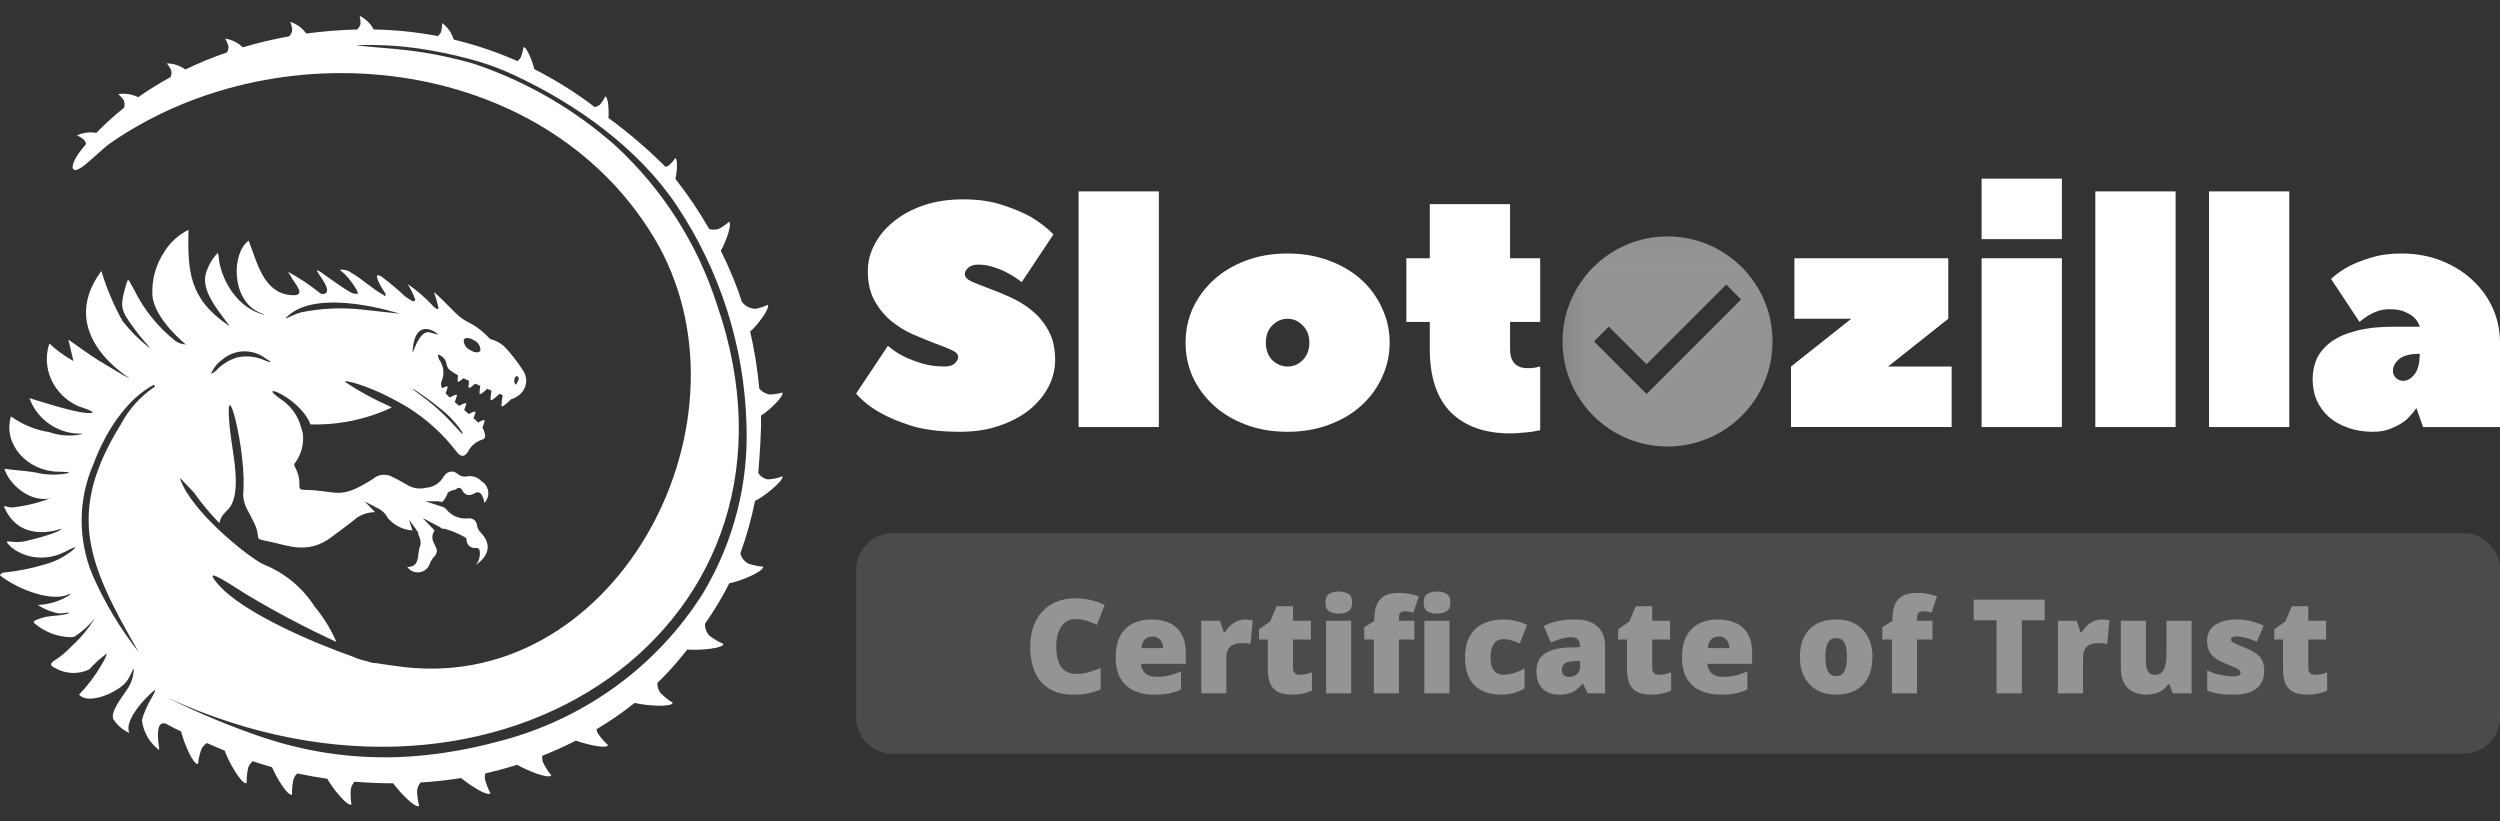 <svg width="70" height="23" viewBox="0 0 70 23" fill="none" xmlns="http://www.w3.org/2000/svg">
<rect x="0" y="0" width="70" height="23" fill="#333333" stroke="none"/>
<path d="M26.453 10.262C26.572 10.262 26.662 10.236 26.725 10.182C26.793 10.123 26.828 10.06 26.828 9.995C26.828 9.918 26.765 9.852 26.64 9.799C26.516 9.739 26.359 9.677 26.172 9.612C25.985 9.54 25.782 9.457 25.563 9.362C25.345 9.267 25.142 9.142 24.954 8.988C24.767 8.833 24.611 8.643 24.486 8.417C24.361 8.191 24.299 7.915 24.299 7.588C24.299 7.332 24.361 7.086 24.486 6.848C24.611 6.604 24.789 6.39 25.02 6.206C25.251 6.016 25.529 5.864 25.854 5.751C26.184 5.638 26.556 5.582 26.968 5.582C27.393 5.582 27.761 5.635 28.074 5.742C28.386 5.843 28.648 5.953 28.861 6.072C29.11 6.221 29.323 6.384 29.497 6.563L28.608 7.9C28.495 7.811 28.373 7.73 28.242 7.659C28.13 7.594 27.999 7.537 27.849 7.49C27.705 7.436 27.552 7.409 27.39 7.409C27.271 7.409 27.177 7.439 27.109 7.499C27.046 7.552 27.015 7.612 27.015 7.677C27.015 7.754 27.078 7.823 27.203 7.882C27.327 7.935 27.483 7.998 27.671 8.069C27.858 8.135 28.061 8.218 28.28 8.319C28.498 8.414 28.701 8.539 28.889 8.693C29.076 8.842 29.232 9.029 29.357 9.255C29.482 9.481 29.544 9.757 29.544 10.084C29.544 10.34 29.482 10.589 29.357 10.833C29.232 11.071 29.054 11.285 28.823 11.475C28.592 11.659 28.311 11.808 27.98 11.921C27.655 12.034 27.287 12.09 26.875 12.09C26.356 12.09 25.913 12.037 25.544 11.93C25.182 11.817 24.883 11.692 24.645 11.555C24.37 11.401 24.146 11.222 23.971 11.02L24.861 9.683C24.992 9.796 25.139 9.894 25.301 9.977C25.445 10.048 25.613 10.114 25.807 10.173C26 10.233 26.216 10.262 26.453 10.262Z" fill="white"/>
<path d="M30.2 5.359H32.448V11.957H30.2V5.359Z" fill="white"/>
<path d="M33.196 9.594C33.196 9.249 33.265 8.925 33.402 8.622C33.546 8.319 33.743 8.055 33.992 7.829C34.242 7.603 34.542 7.425 34.892 7.294C35.242 7.163 35.629 7.098 36.053 7.098C36.472 7.098 36.856 7.163 37.206 7.294C37.562 7.425 37.864 7.603 38.114 7.829C38.364 8.055 38.558 8.319 38.695 8.622C38.839 8.925 38.91 9.249 38.91 9.594C38.91 9.939 38.839 10.263 38.695 10.566C38.558 10.869 38.364 11.133 38.114 11.359C37.864 11.585 37.562 11.763 37.206 11.894C36.856 12.025 36.472 12.09 36.053 12.09C35.629 12.09 35.242 12.025 34.892 11.894C34.542 11.763 34.242 11.585 33.992 11.359C33.743 11.133 33.546 10.869 33.402 10.566C33.265 10.263 33.196 9.939 33.196 9.594ZM36.662 9.594C36.662 9.392 36.6 9.231 36.475 9.113C36.356 8.988 36.216 8.925 36.053 8.925C35.891 8.925 35.747 8.988 35.623 9.113C35.504 9.231 35.444 9.392 35.444 9.594C35.444 9.796 35.504 9.959 35.623 10.084C35.747 10.203 35.891 10.263 36.053 10.263C36.216 10.263 36.356 10.203 36.475 10.084C36.6 9.959 36.662 9.796 36.662 9.594Z" fill="white"/>
<path d="M39.378 9.014V7.231H40.034V5.716H42.282V7.231H43.125V9.014H42.282V9.772C42.282 9.95 42.322 10.084 42.404 10.173C42.491 10.262 42.607 10.307 42.75 10.307C42.8 10.307 42.844 10.307 42.881 10.307C42.925 10.301 42.966 10.295 43.003 10.289C43.041 10.283 43.081 10.274 43.125 10.262V12.046C43.05 12.063 42.969 12.078 42.881 12.09C42.806 12.102 42.716 12.111 42.61 12.117C42.51 12.129 42.401 12.135 42.282 12.135C41.576 12.135 41.023 11.938 40.624 11.546C40.23 11.148 40.034 10.557 40.034 9.772V9.014H39.378Z" fill="white"/>
<path d="M52.866 10.262H54.646V11.956H50.149V10.262L51.836 8.925H50.243V7.231H54.552V8.925L52.866 10.262Z" fill="white"/>
<path d="M57.733 7.231V11.957H55.485V7.231H57.733ZM55.485 5.002H57.733V6.696H55.485V5.002Z" fill="white"/>
<path d="M58.669 5.359H60.917V11.957H58.669V5.359Z" fill="white"/>
<path d="M61.852 5.359H64.1V11.957H61.852V5.359Z" fill="white"/>
<path d="M67.237 7.098C67.636 7.098 68.005 7.163 68.342 7.294C68.679 7.425 68.97 7.603 69.213 7.829C69.463 8.055 69.657 8.319 69.794 8.622C69.931 8.925 70 9.249 70 9.594V11.957H67.846L67.658 11.422C67.577 11.546 67.48 11.659 67.368 11.76C67.268 11.844 67.14 11.918 66.984 11.983C66.834 12.055 66.653 12.09 66.441 12.09C66.184 12.09 65.95 12.052 65.738 11.974C65.532 11.903 65.354 11.802 65.204 11.671C65.06 11.54 64.948 11.386 64.867 11.208C64.792 11.029 64.754 10.833 64.754 10.619C64.754 10.405 64.795 10.209 64.876 10.031C64.964 9.853 65.098 9.698 65.279 9.567C65.46 9.436 65.691 9.335 65.972 9.264C66.26 9.187 66.603 9.148 67.003 9.148H67.752C67.727 9.059 67.68 8.979 67.612 8.907C67.549 8.842 67.462 8.786 67.349 8.738C67.243 8.685 67.096 8.658 66.909 8.658C66.79 8.658 66.678 8.676 66.572 8.711C66.472 8.747 66.384 8.789 66.309 8.836C66.222 8.89 66.141 8.949 66.066 9.014L65.27 7.811C65.407 7.68 65.576 7.561 65.775 7.454C65.944 7.365 66.15 7.285 66.394 7.214C66.637 7.136 66.918 7.098 67.237 7.098ZM67.284 10.664C67.402 10.664 67.508 10.604 67.602 10.486C67.702 10.367 67.752 10.174 67.752 9.906C67.49 9.906 67.299 9.954 67.181 10.049C67.062 10.144 67.003 10.26 67.003 10.396C67.003 10.462 67.031 10.524 67.087 10.584C67.149 10.637 67.215 10.664 67.284 10.664Z" fill="white"/>
<path d="M14.311 11.179C14.311 11.179 14.048 11.448 14.041 11.363C14.045 11.263 14.056 11.164 14.076 11.065L13.984 11.027C13.923 11.088 13.74 11.261 13.735 11.191C13.737 11.105 13.746 11.02 13.761 10.936L13.643 10.887C13.565 10.961 13.431 11.079 13.427 11.018C13.427 10.947 13.434 10.876 13.447 10.805C13.399 10.786 13.352 10.765 13.305 10.742C13.227 10.813 13.123 10.9 13.119 10.845C13.12 10.784 13.125 10.724 13.134 10.665C13.08 10.64 13.027 10.614 12.976 10.589C12.902 10.656 12.815 10.721 12.812 10.672C12.812 10.617 12.816 10.563 12.825 10.509C12.748 10.467 12.675 10.421 12.604 10.37C12.548 10.326 12.511 10.262 12.502 10.191C12.493 10.129 12.465 10.07 12.422 10.023C12.379 9.975 12.322 9.942 12.259 9.927C12.265 10.002 12.292 10.073 12.338 10.133C12.382 10.211 12.407 10.297 12.414 10.386C12.42 10.474 12.407 10.563 12.376 10.647C12.358 10.681 12.349 10.719 12.349 10.757C12.349 10.795 12.358 10.833 12.376 10.867L12.378 10.871C12.459 10.829 12.542 10.794 12.535 10.838C12.52 10.898 12.501 10.956 12.477 11.012C12.511 11.05 12.548 11.09 12.591 11.131C12.683 11.079 12.803 11.021 12.794 11.073C12.778 11.136 12.758 11.198 12.732 11.258C12.772 11.291 12.814 11.328 12.856 11.364C12.947 11.312 13.062 11.258 13.053 11.309C13.039 11.368 13.02 11.425 12.996 11.481C13.041 11.518 13.085 11.556 13.128 11.593C13.217 11.544 13.321 11.497 13.312 11.545C13.299 11.601 13.281 11.655 13.259 11.708C13.305 11.75 13.348 11.79 13.386 11.83C13.475 11.781 13.579 11.733 13.571 11.782C13.555 11.848 13.533 11.912 13.507 11.975C13.525 12.002 13.54 12.031 13.551 12.062C13.585 12.169 13.62 12.282 13.502 12.309C13.414 12.336 13.334 12.381 13.265 12.44C13.196 12.499 13.14 12.572 13.102 12.653C12.999 12.806 12.901 12.799 12.786 12.65C12.412 12.162 11.953 11.743 11.43 11.412C11.307 11.339 11.156 11.254 10.965 11.153C10.219 10.759 9.589 10.62 9.664 10.696C10.054 10.955 10.466 11.18 10.897 11.369C10.923 11.383 10.945 11.398 10.971 11.41C10.259 11.744 9.476 11.906 8.687 11.883C8.686 11.869 8.683 11.856 8.678 11.843C8.345 11.088 7.123 10.664 7.857 11.174C8.143 11.36 8.348 11.644 8.432 11.97V11.973C8.433 11.977 8.434 11.98 8.436 11.983C8.451 12.033 8.466 12.084 8.478 12.128C8.516 12.414 8.444 12.704 8.277 12.941C8.257 12.958 8.243 12.981 8.24 13.007C8.237 13.033 8.244 13.059 8.26 13.08L8.262 13.083C8.349 13.239 8.391 13.415 8.383 13.593C8.383 13.688 8.405 13.713 8.507 13.715C9.491 13.731 9.469 14.024 10.439 13.413C10.503 13.356 10.582 13.317 10.668 13.301C10.753 13.285 10.841 13.292 10.922 13.322C11.08 13.395 11.234 13.477 11.383 13.566C11.463 13.618 11.555 13.654 11.65 13.669C11.746 13.685 11.844 13.681 11.938 13.657C12.036 13.648 12.131 13.616 12.214 13.564C12.297 13.511 12.366 13.44 12.415 13.355C12.423 13.34 12.434 13.326 12.447 13.315C12.464 13.286 12.488 13.262 12.516 13.243C12.544 13.225 12.576 13.212 12.61 13.207C12.643 13.202 12.678 13.204 12.711 13.213C12.743 13.222 12.774 13.237 12.8 13.259C12.833 13.291 12.874 13.316 12.918 13.33C12.963 13.345 13.011 13.349 13.057 13.342C13.134 13.325 13.213 13.328 13.288 13.351C13.363 13.374 13.43 13.417 13.482 13.474C13.533 13.505 13.577 13.547 13.609 13.597C13.642 13.646 13.662 13.702 13.67 13.76C13.677 13.819 13.671 13.878 13.652 13.934C13.633 13.989 13.601 14.04 13.559 14.082C13.554 13.99 13.522 13.901 13.466 13.827C13.364 13.726 13.286 13.832 13.197 13.852C13.151 13.867 13.102 13.864 13.058 13.846C13.015 13.827 12.979 13.794 12.959 13.752C12.908 13.657 12.848 13.622 12.761 13.707C12.681 13.719 12.605 13.749 12.539 13.794C12.507 13.892 12.454 13.981 12.383 14.057C12.325 14.041 12.264 14.034 12.203 14.035H11.906L12.415 14.2H12.423C12.449 14.216 12.473 14.236 12.495 14.258C12.566 14.349 12.66 14.421 12.768 14.466C12.876 14.511 12.994 14.527 13.111 14.514C13.139 14.51 13.167 14.511 13.194 14.518C13.221 14.525 13.247 14.537 13.27 14.553C13.292 14.57 13.311 14.59 13.325 14.614C13.34 14.638 13.349 14.664 13.353 14.691C13.353 14.697 13.354 14.703 13.355 14.709C13.369 14.789 13.408 14.862 13.466 14.918C13.756 15.222 13.716 15.545 13.324 15.818C13.388 15.743 13.427 15.65 13.434 15.553C13.434 15.473 13.46 15.337 13.331 15.341C13.298 15.347 13.264 15.345 13.232 15.337C13.199 15.328 13.169 15.312 13.143 15.291C13.118 15.27 13.098 15.243 13.084 15.213C13.07 15.183 13.063 15.15 13.064 15.117C13.065 15.103 13.062 15.088 13.055 15.076C13.048 15.063 13.037 15.053 13.025 15.046C12.842 14.942 12.648 14.861 12.445 14.804C12.425 14.803 12.404 14.803 12.383 14.804C12.342 14.774 12.298 14.748 12.253 14.724L11.831 14.503L12.171 14.855C12.134 14.904 12.111 14.963 12.107 15.024C12.103 15.085 12.117 15.146 12.148 15.199C12.162 15.242 12.19 15.281 12.205 15.325C12.226 15.364 12.234 15.407 12.229 15.45C12.223 15.493 12.205 15.534 12.175 15.566C12.107 15.635 12.055 15.719 12.024 15.81C12 15.869 11.96 15.92 11.909 15.957C11.857 15.995 11.796 16.019 11.732 16.025C11.668 16.031 11.603 16.02 11.545 15.993C11.487 15.966 11.438 15.923 11.402 15.871C11.449 15.878 11.497 15.872 11.541 15.854C11.585 15.837 11.623 15.808 11.65 15.77C11.736 15.613 11.696 15.428 11.773 15.257C11.785 15.168 11.769 15.078 11.726 14.998C11.722 14.979 11.717 14.96 11.71 14.941C11.702 14.917 11.695 14.892 11.691 14.867C11.685 14.865 11.679 14.864 11.674 14.864C11.659 14.837 11.643 14.812 11.625 14.787L11.451 14.549L11.548 14.853C11.414 14.843 11.284 14.807 11.166 14.747C11.047 14.687 10.942 14.604 10.857 14.503C10.793 14.377 10.686 14.276 10.554 14.22L10.212 14.039L10.502 14.34C10.322 14.342 10.148 14.395 9.998 14.492C9.767 14.684 9.519 14.858 9.28 15.04C8.614 15.542 8.032 15.263 7.573 15.171C7.009 15.058 7.368 15.134 7.103 14.615C7.054 14.52 6.962 14.326 6.936 14.295C6.858 14.159 6.814 14.006 6.807 13.85C6.933 12.645 6.256 10.171 6.434 11.992C6.495 12.624 6.808 13.826 6.384 14.266L6.268 14.386C6.203 14.46 6.16 14.55 6.144 14.647C5.881 14.38 5.642 14.092 5.427 13.786C5.061 13.418 4.952 13.237 5.117 13.583C5.556 14.505 7.078 15.688 7.395 15.809C7.98 16.047 8.474 16.457 8.809 16.983C9.06 17.283 9.265 17.617 9.419 17.974C8.558 17.578 7.721 17.136 6.91 16.65C6.167 16.171 5.679 15.875 6.117 16.372C6.823 17.175 8.843 18.024 9.892 18.39C9.924 18.405 9.955 18.421 9.991 18.434C10.092 18.469 10.195 18.498 10.299 18.521C10.375 18.552 10.456 18.569 10.539 18.569C10.708 18.598 10.878 18.619 11.048 18.642C17.134 19.586 21.252 11.99 18.441 6.875C15.47 1.603 7.967 0.661 3.12 3.987C2.86 4.166 2.581 4.466 2.318 4.662C1.971 4.921 1.903 4.641 2.328 4.132L2.412 4.032C2.401 3.987 2.38 3.946 2.35 3.91C2.291 3.863 2.226 3.823 2.157 3.791C2.325 3.712 2.514 3.688 2.697 3.721C2.939 3.471 3.197 3.237 3.47 3.02C3.496 2.949 3.494 2.872 3.464 2.803C3.42 2.741 3.369 2.685 3.312 2.635C3.502 2.606 3.698 2.636 3.869 2.722C4.159 2.518 4.461 2.33 4.773 2.161C4.802 2.1 4.809 2.031 4.793 1.966C4.761 1.898 4.721 1.834 4.673 1.775C4.86 1.777 5.041 1.837 5.19 1.946C5.568 1.764 5.956 1.604 6.354 1.468C6.387 1.413 6.402 1.35 6.396 1.287C6.374 1.215 6.344 1.146 6.305 1.081C6.491 1.109 6.664 1.195 6.797 1.326C7.223 1.199 7.656 1.096 8.095 1.018C8.146 0.967 8.178 0.9 8.183 0.829C8.174 0.754 8.156 0.681 8.129 0.611C8.31 0.672 8.466 0.787 8.576 0.94C9.047 0.875 9.521 0.837 9.997 0.826C10.046 0.784 10.08 0.728 10.095 0.667C10.096 0.592 10.088 0.517 10.071 0.444C10.24 0.527 10.378 0.661 10.463 0.826C11.066 0.835 11.668 0.897 12.259 1.011C12.297 0.979 12.328 0.94 12.349 0.895C12.37 0.814 12.381 0.73 12.381 0.646C12.537 0.762 12.65 0.924 12.703 1.108C13.316 1.255 13.913 1.456 14.488 1.711C14.524 1.684 14.556 1.65 14.58 1.613C14.617 1.519 14.643 1.421 14.657 1.322C14.746 1.304 14.906 1.705 14.96 1.936C15.557 2.238 16.124 2.594 16.654 2.999C16.709 2.986 16.761 2.961 16.805 2.926C16.862 2.857 16.91 2.781 16.948 2.701C17.029 2.709 17.055 3.098 17.036 3.303C17.604 3.717 18.138 4.175 18.633 4.671C18.667 4.664 18.7 4.651 18.73 4.633C18.797 4.572 18.857 4.503 18.908 4.428C18.983 4.446 18.958 4.8 18.913 5.012C19.263 5.456 19.579 5.925 19.859 6.415C19.946 6.437 20.037 6.436 20.122 6.411C20.227 6.356 20.324 6.288 20.412 6.21C20.511 6.263 20.316 6.799 20.183 7.02C20.307 7.27 20.423 7.525 20.529 7.784C20.619 8.002 20.7 8.224 20.772 8.448C20.816 8.509 20.873 8.559 20.941 8.593C21.008 8.628 21.083 8.646 21.159 8.646C21.275 8.623 21.388 8.586 21.495 8.536C21.582 8.619 21.181 9.142 21.004 9.283C21.126 9.809 21.212 10.342 21.26 10.88C21.333 10.969 21.438 11.028 21.553 11.047C21.672 11.043 21.79 11.024 21.904 10.992C21.973 11.086 21.514 11.514 21.307 11.638C21.322 12.061 21.27 12.766 21.232 13.239C21.259 13.287 21.296 13.328 21.341 13.36C21.387 13.391 21.438 13.413 21.493 13.423C21.635 13.418 21.775 13.389 21.907 13.336C21.975 13.445 21.307 13.973 21.142 14.019C21.043 14.519 20.905 15.011 20.73 15.492C20.744 15.554 20.772 15.612 20.811 15.662C20.851 15.713 20.901 15.754 20.959 15.783C21.091 15.827 21.228 15.855 21.366 15.867C21.4 16.001 20.687 16.291 20.421 16.331C20.222 16.725 19.994 17.104 19.74 17.465C19.737 17.527 19.747 17.588 19.769 17.646C19.791 17.705 19.825 17.758 19.869 17.803C19.988 17.893 20.118 17.97 20.255 18.03C20.245 18.16 19.593 18.213 19.242 18.187C18.987 18.519 18.707 18.833 18.405 19.125C18.402 19.223 18.432 19.319 18.49 19.399C18.594 19.505 18.711 19.599 18.837 19.678C18.805 19.811 18.1 19.762 17.77 19.682C17.432 19.952 17.075 20.198 16.701 20.42C16.709 20.457 16.72 20.493 16.736 20.528C16.818 20.651 16.915 20.764 17.025 20.864C16.981 20.971 16.467 20.857 16.124 20.738C15.817 20.894 15.503 21.036 15.182 21.163C15.177 21.221 15.183 21.281 15.2 21.337C15.263 21.47 15.343 21.596 15.437 21.71C15.369 21.819 14.784 21.589 14.479 21.413L14.377 21.446C14.115 21.527 13.852 21.597 13.586 21.657C13.575 21.704 13.572 21.753 13.576 21.802C13.611 21.945 13.664 22.083 13.733 22.214C13.65 22.301 13.189 22.013 12.911 21.785C12.532 21.846 12.151 21.886 11.775 21.91C11.723 21.974 11.69 22.052 11.678 22.133C11.68 22.28 11.7 22.426 11.738 22.568C11.632 22.638 11.219 22.217 11.008 21.932C10.64 21.932 10.279 21.917 9.927 21.888C9.877 21.944 9.842 22.011 9.824 22.084C9.811 22.231 9.817 22.379 9.841 22.525C9.726 22.586 9.339 22.105 9.161 21.804C8.871 21.763 8.591 21.713 8.322 21.656C8.278 21.701 8.243 21.755 8.22 21.813C8.187 21.957 8.172 22.104 8.176 22.251C8.057 22.294 7.757 21.805 7.616 21.481C7.432 21.429 7.256 21.374 7.087 21.317L7.076 21.313C7.02 21.362 6.977 21.423 6.95 21.492C6.918 21.635 6.903 21.782 6.906 21.929C6.77 21.98 6.387 21.313 6.292 21.019C6.172 20.971 6.058 20.922 5.95 20.874L5.791 20.805C5.731 20.846 5.681 20.9 5.645 20.962C5.593 21.101 5.559 21.245 5.543 21.391C5.41 21.42 5.151 20.81 5.071 20.48C4.928 20.413 4.813 20.356 4.739 20.315C4.229 19.979 4.502 21.095 4.452 20.998C4.319 20.897 4.208 20.771 4.126 20.627C4.044 20.483 3.992 20.325 3.973 20.161C4.092 19.715 4.394 19.345 4.338 19.324C4.308 19.313 3.438 20.103 3.621 20.524C3.444 20.442 3.293 20.314 3.185 20.155C3.058 19.954 3.428 19.513 3.551 19.315C3.677 19.14 3.744 18.931 3.744 18.717C3.729 18.692 3.682 18.902 3.535 19.092C3.318 19.37 2.482 19.757 2.214 19.449C2.453 19.201 2.661 18.926 2.833 18.63C2.902 18.524 2.957 18.411 2.998 18.292C2.816 18.425 2.649 18.576 2.499 18.743C2.346 18.816 2.178 18.85 2.008 18.842C1.839 18.834 1.674 18.784 1.53 18.697C1.422 18.647 1.381 18.594 1.514 18.501C1.695 18.388 1.86 18.252 2.003 18.095C2.259 17.864 2.479 17.599 2.659 17.307C2.496 17.511 2.301 17.688 2.079 17.83C2.043 17.836 2.007 17.84 1.971 17.842C1.598 17.83 1.241 17.691 0.962 17.45C0.879 17.376 1.115 17.322 1.257 17.278C1.379 17.254 1.503 17.239 1.628 17.232C1.901 17.201 1.96 17.161 1.92 17.155C1.88 17.148 1.762 17.177 1.646 17.176C1.436 17.138 1.237 17.058 1.061 16.939C1.368 16.926 1.666 16.836 1.926 16.677C2.047 16.565 1.899 16.658 1.83 16.677C1.292 16.827 0.394 16.434 0 16.108C0.009 16.086 0.025 16.067 0.045 16.053C0.065 16.039 0.089 16.031 0.114 16.03C0.507 15.992 0.896 15.914 1.273 15.798C1.574 15.716 1.852 15.567 2.084 15.363C2.168 15.281 2.025 15.344 1.845 15.438C1.598 15.571 1.317 15.63 1.036 15.607C0.77 15.585 0.517 15.484 0.31 15.319C0.022 15.022 0.298 15.252 0.737 15.147C1.142 15.05 1.699 14.891 1.722 14.801C1.722 14.801 0.597 15.251 0.131 14.228C0.076 14.107 0.182 14.218 0.352 14.208C0.709 14.169 1.06 14.084 1.395 13.957C0.776 14.069 0.224 13.497 0.124 13.124C0.398 13.17 0.683 13.176 0.98 13.226C1.279 13.3 1.592 13.309 1.895 13.251C2.009 13.218 1.826 13.211 1.621 13.207C0.76 13.191 0.073 12.43 0.307 11.659C0.624 11.887 0.992 12.039 1.381 12.1C1.672 12.202 1.987 12.222 2.29 12.158C2.351 12.132 2.26 12.153 2.057 12.132C1.779 12.095 1.517 11.983 1.3 11.81C1.082 11.637 0.918 11.408 0.825 11.149C0.996 11.19 2.256 11.627 2.576 11.559C2.645 11.544 2.501 11.477 2.297 11.409L2.222 11.385C2.003 11.293 1.809 11.152 1.656 10.972C1.503 10.793 1.396 10.581 1.344 10.353C1.291 10.109 1.304 9.856 1.382 9.619C1.586 9.808 1.812 9.973 2.056 10.11L1.914 9.508C2.194 9.701 2.47 9.912 2.755 10.088L2.807 10.124C2.807 10.123 2.807 10.121 2.807 10.119C3.084 10.289 3.522 10.555 3.626 10.592C3.7 10.618 1.506 9.387 2.838 7.588C2.986 8.076 3.186 8.548 3.434 8.996C3.645 9.26 3.885 9.501 4.15 9.713C4.239 9.771 4.158 9.689 4.045 9.562C3.932 9.432 3.825 9.296 3.727 9.156C3.4 8.715 3.357 8.594 3.494 8.104C3.602 7.721 3.563 7.785 3.764 8.13C4.037 8.683 4.433 9.17 4.923 9.555C5.007 9.608 5.103 9.639 5.202 9.646C5.206 9.646 4.323 8.94 4.268 8.277C4.243 7.844 4.359 7.414 4.601 7.051C4.763 6.788 4.997 6.575 5.277 6.436C5.255 7.566 5.282 8.357 6.39 9.107C6.461 9.161 6.394 9.08 6.298 8.953C6.043 8.614 5.673 8.141 5.751 7.714C5.808 7.475 5.928 7.256 6.101 7.077C6.121 7.153 6.132 7.231 6.135 7.309C6.242 7.929 6.686 8.632 7.376 8.807C7.468 8.814 7.358 8.797 7.226 8.732C6.485 8.371 6.472 7.102 6.963 6.737C7.203 7.358 7.378 8.193 8.137 8.263C8.644 8.31 8.223 7.923 8.137 7.723C8.125 7.696 8.068 7.626 8.063 7.61C8.381 7.781 8.681 7.981 8.96 8.208C8.982 8.223 9.009 8.232 9.036 8.233C9.064 8.234 9.091 8.227 9.114 8.213C9.336 8.07 8.635 7.4 8.968 7.611C9.025 7.644 9.657 8.115 9.852 8.201C9.9 8.224 9.953 8.233 10.006 8.226C10.085 8.212 9.79 7.804 9.639 7.662C9.596 7.629 9.554 7.594 9.515 7.558C9.571 7.547 9.629 7.549 9.685 7.564C9.741 7.578 9.792 7.604 9.837 7.639C10.071 7.76 10.476 8.124 10.729 8.252C10.784 8.281 10.783 8.347 10.798 8.229C10.714 8.113 10.364 7.542 10.691 7.751C10.918 7.922 11.136 8.105 11.344 8.3C11.38 8.322 11.416 8.347 11.452 8.372C11.505 8.409 11.591 8.479 11.63 8.396C11.574 8.242 11.502 8.095 11.416 7.955C11.667 8.126 11.897 8.324 12.103 8.545C12.147 8.598 12.24 8.683 12.281 8.639C12.25 8.486 12.207 8.336 12.15 8.189C12.219 8.194 12.715 8.749 12.886 8.879C12.937 8.918 12.99 8.954 13.045 8.987C13.296 9.106 13.521 9.272 13.706 9.476C13.733 9.498 13.766 9.513 13.801 9.517C13.928 9.557 14.045 9.627 14.139 9.72C14.324 9.918 14.49 10.132 14.635 10.359C14.678 10.419 14.709 10.486 14.723 10.558C14.738 10.63 14.737 10.704 14.72 10.775C14.703 10.846 14.671 10.913 14.626 10.971C14.58 11.03 14.523 11.078 14.457 11.112C14.415 11.145 14.365 11.167 14.312 11.175L14.316 11.179L14.311 11.179ZM14.421 10.744C14.453 10.8 14.451 10.762 14.486 10.704C14.593 10.523 14.437 10.487 14.412 10.591C14.405 10.617 14.4 10.643 14.398 10.669C14.399 10.695 14.406 10.721 14.42 10.744H14.421ZM13.165 9.802C13.294 9.883 13.423 9.887 13.452 9.811C13.454 9.752 13.437 9.694 13.405 9.643C13.373 9.593 13.326 9.553 13.271 9.528C13.143 9.447 13.014 9.443 12.984 9.519C12.983 9.578 12.999 9.636 13.031 9.687C13.063 9.737 13.11 9.777 13.165 9.802H13.165ZM11.555 9.798C11.533 10.088 11.698 9.203 12.047 9.311C12.073 9.32 12.208 9.351 12.234 9.363C12.405 9.441 11.636 8.753 11.555 9.798L11.555 9.798ZM11.937 11.183C12.186 11.377 12.418 11.589 12.632 11.819L12.947 12.157V12.105C12.779 11.852 12.569 11.628 12.328 11.44C12.166 11.308 12.048 11.217 11.951 11.148C11.511 10.835 11.318 10.731 11.935 11.184L11.937 11.183ZM8.45 8.742C9.021 8.627 9.608 8.604 10.187 8.673L11.188 8.783C11.188 8.783 8.977 8.054 8.088 8.824C7.83 9.049 8.176 8.804 8.45 8.742ZM6.075 10.347C6.235 10.189 6.432 10.071 6.649 10.006C6.898 9.954 7.157 9.98 7.39 10.08C7.566 10.162 7.669 10.177 7.434 10.034C7.259 9.9 7.041 9.831 6.818 9.838C6.596 9.845 6.383 9.929 6.217 10.074C6.079 10.174 5.973 10.31 5.909 10.467C5.973 10.44 6.031 10.4 6.078 10.35L6.075 10.347ZM7.488 20.688C8.941 21.158 10.482 21.311 12.001 21.134C12.622 21.064 13.236 20.949 13.839 20.79C16.283 20.198 18.39 18.686 19.701 16.584C20.55 15.153 20.966 13.517 20.901 11.864C20.838 9.694 20.164 7.582 18.953 5.762C17.875 4.149 16.133 2.909 14.391 2.101C13.987 1.91 13.564 1.758 13.129 1.647C12.657 1.521 12.177 1.423 11.692 1.354C11.131 1.275 10.564 1.245 9.998 1.265C10.001 1.286 10.552 1.323 11.067 1.371C11.781 1.436 12.486 1.566 13.175 1.759C13.237 1.776 13.299 1.795 13.36 1.817C14.798 2.314 16.12 3.088 17.248 4.093C18.562 5.311 19.535 6.838 20.075 8.529C23.159 17.44 14.058 23.849 4.672 19.529C5.581 19.981 6.521 20.369 7.487 20.69V20.688H7.488ZM3.886 18.263C2.442 15.766 1.852 14.366 3.381 11.885C3.606 11.459 3.935 11.094 4.339 10.824L4.311 10.772C4.277 10.79 4.247 10.806 4.217 10.824C3.538 11.224 2.963 12.06 2.615 12.997C2.401 13.489 2.289 14.016 2.286 14.55C2.282 15.084 2.387 15.614 2.594 16.108C2.931 16.877 3.365 17.601 3.887 18.264L3.886 18.263Z" fill="white"/>
<path d="M68.971 14.929H25C24.432 14.929 23.971 15.39 23.971 15.958V20.076C23.971 20.645 24.432 21.105 25 21.105H68.971C69.539 21.105 70 20.645 70 20.076V15.958C70 15.39 69.539 14.929 68.971 14.929Z" fill="white" fill-opacity="0.12"/>
<path d="M30.112 17.334C30.028 17.334 29.953 17.352 29.887 17.388C29.822 17.422 29.765 17.473 29.719 17.54C29.672 17.607 29.636 17.689 29.611 17.786C29.587 17.882 29.575 17.991 29.575 18.113C29.575 18.278 29.596 18.417 29.638 18.529C29.68 18.642 29.743 18.727 29.828 18.784C29.914 18.842 30.022 18.87 30.151 18.87C30.268 18.87 30.381 18.854 30.489 18.822C30.598 18.79 30.707 18.751 30.817 18.705V19.305C30.701 19.356 30.582 19.393 30.46 19.416C30.339 19.439 30.21 19.45 30.074 19.45C29.789 19.45 29.556 19.394 29.374 19.281C29.193 19.168 29.06 19.01 28.974 18.809C28.889 18.608 28.846 18.375 28.846 18.109C28.846 17.91 28.874 17.729 28.929 17.564C28.985 17.398 29.067 17.255 29.175 17.134C29.282 17.012 29.415 16.918 29.573 16.853C29.732 16.786 29.914 16.752 30.119 16.752C30.246 16.752 30.379 16.767 30.519 16.797C30.66 16.826 30.798 16.872 30.932 16.937L30.715 17.495C30.619 17.45 30.522 17.412 30.424 17.38C30.326 17.349 30.222 17.334 30.112 17.334ZM32.242 17.345C32.439 17.345 32.61 17.379 32.753 17.449C32.897 17.517 33.008 17.62 33.085 17.757C33.163 17.895 33.202 18.067 33.202 18.274V18.587H31.947C31.953 18.693 31.993 18.781 32.066 18.849C32.14 18.917 32.249 18.951 32.392 18.951C32.519 18.951 32.635 18.939 32.741 18.913C32.847 18.888 32.957 18.849 33.069 18.797V19.301C32.971 19.353 32.864 19.39 32.748 19.414C32.632 19.438 32.485 19.45 32.308 19.45C32.103 19.45 31.92 19.414 31.759 19.341C31.597 19.268 31.47 19.155 31.376 19.001C31.284 18.848 31.238 18.651 31.238 18.411C31.238 18.167 31.28 17.966 31.364 17.809C31.448 17.651 31.565 17.535 31.716 17.459C31.866 17.383 32.042 17.345 32.242 17.345ZM32.267 17.822C32.184 17.822 32.115 17.848 32.059 17.901C32.004 17.952 31.971 18.034 31.962 18.145H32.565C32.564 18.085 32.552 18.031 32.529 17.982C32.506 17.933 32.473 17.894 32.428 17.865C32.385 17.836 32.331 17.822 32.267 17.822ZM34.864 17.345C34.902 17.345 34.942 17.347 34.984 17.354C35.026 17.358 35.057 17.362 35.077 17.366L35.014 18.028C34.992 18.022 34.962 18.018 34.926 18.014C34.89 18.009 34.84 18.007 34.776 18.007C34.731 18.007 34.684 18.011 34.634 18.019C34.583 18.028 34.535 18.046 34.49 18.073C34.446 18.1 34.409 18.14 34.38 18.195C34.352 18.249 34.337 18.322 34.337 18.414V19.414H33.636V17.38H34.158L34.267 17.705H34.302C34.339 17.638 34.386 17.578 34.443 17.524C34.502 17.469 34.567 17.425 34.639 17.393C34.712 17.361 34.787 17.345 34.864 17.345ZM36.396 18.895C36.459 18.895 36.517 18.889 36.57 18.876C36.622 18.863 36.677 18.846 36.735 18.825V19.337C36.658 19.371 36.577 19.398 36.491 19.418C36.406 19.439 36.297 19.45 36.164 19.45C36.032 19.45 35.916 19.43 35.816 19.389C35.715 19.347 35.637 19.275 35.581 19.174C35.526 19.071 35.498 18.928 35.498 18.745V17.906H35.252V17.621L35.564 17.4L35.746 16.973H36.205V17.38H36.704V17.906H36.205V18.698C36.205 18.764 36.222 18.814 36.255 18.847C36.289 18.879 36.336 18.895 36.396 18.895ZM37.833 17.38V19.414H37.131V17.38H37.833ZM37.484 16.562C37.585 16.562 37.672 16.583 37.746 16.625C37.822 16.666 37.859 16.75 37.859 16.874C37.859 16.995 37.822 17.077 37.746 17.12C37.672 17.162 37.585 17.183 37.484 17.183C37.381 17.183 37.293 17.162 37.22 17.12C37.149 17.077 37.113 16.995 37.113 16.874C37.113 16.75 37.149 16.666 37.22 16.625C37.293 16.583 37.381 16.562 37.484 16.562ZM39.602 17.906H39.169V19.414H38.467V17.906H38.198V17.562L38.481 17.389V17.355C38.481 17.179 38.505 17.036 38.551 16.926C38.598 16.815 38.672 16.733 38.774 16.68C38.876 16.628 39.009 16.601 39.173 16.601C39.278 16.601 39.373 16.61 39.458 16.626C39.544 16.643 39.634 16.667 39.727 16.698L39.577 17.152C39.542 17.143 39.503 17.134 39.46 17.127C39.418 17.12 39.372 17.116 39.323 17.116C39.27 17.116 39.23 17.133 39.205 17.167C39.181 17.199 39.169 17.252 39.169 17.326V17.38H39.602V17.906ZM40.584 17.38V19.414H39.882V17.38H40.584ZM40.235 16.562C40.336 16.562 40.423 16.583 40.497 16.625C40.573 16.666 40.611 16.75 40.611 16.874C40.611 16.995 40.573 17.077 40.497 17.12C40.423 17.162 40.336 17.183 40.235 17.183C40.132 17.183 40.044 17.162 39.971 17.12C39.9 17.077 39.864 16.995 39.864 16.874C39.864 16.75 39.9 16.666 39.971 16.625C40.044 16.583 40.132 16.562 40.235 16.562ZM42.037 19.45C41.831 19.45 41.652 19.414 41.5 19.341C41.348 19.267 41.23 19.153 41.146 19C41.064 18.845 41.022 18.648 41.022 18.407C41.022 18.161 41.069 17.959 41.161 17.802C41.254 17.645 41.382 17.53 41.543 17.456C41.705 17.381 41.888 17.345 42.092 17.345C42.217 17.345 42.335 17.358 42.446 17.386C42.559 17.413 42.663 17.451 42.758 17.499L42.552 18.018C42.468 17.98 42.39 17.951 42.317 17.93C42.245 17.907 42.17 17.896 42.092 17.896C42.022 17.896 41.959 17.914 41.906 17.951C41.852 17.988 41.81 18.045 41.78 18.12C41.75 18.194 41.735 18.289 41.735 18.404C41.735 18.521 41.75 18.615 41.78 18.687C41.811 18.759 41.854 18.811 41.907 18.843C41.962 18.876 42.025 18.892 42.096 18.892C42.198 18.892 42.299 18.876 42.399 18.845C42.501 18.813 42.597 18.769 42.688 18.712V19.271C42.605 19.326 42.51 19.369 42.405 19.402C42.299 19.434 42.177 19.45 42.037 19.45ZM44.122 17.345C44.379 17.345 44.58 17.409 44.725 17.537C44.87 17.663 44.942 17.845 44.942 18.08V19.414H44.456L44.321 19.145H44.307C44.249 19.217 44.19 19.275 44.129 19.321C44.069 19.365 44 19.398 43.922 19.418C43.845 19.439 43.75 19.45 43.637 19.45C43.52 19.45 43.414 19.426 43.321 19.378C43.228 19.331 43.154 19.258 43.1 19.161C43.047 19.064 43.02 18.942 43.02 18.793C43.02 18.575 43.095 18.414 43.246 18.308C43.397 18.203 43.615 18.144 43.901 18.131L44.24 18.12V18.091C44.24 18 44.218 17.936 44.172 17.897C44.128 17.859 44.068 17.84 43.992 17.84C43.912 17.84 43.823 17.854 43.723 17.883C43.625 17.91 43.526 17.946 43.427 17.991L43.224 17.528C43.342 17.468 43.474 17.422 43.623 17.391C43.771 17.36 43.937 17.345 44.122 17.345ZM44.244 18.506L44.082 18.513C43.953 18.518 43.862 18.541 43.809 18.581C43.758 18.621 43.732 18.678 43.732 18.752C43.732 18.821 43.751 18.873 43.788 18.906C43.825 18.939 43.874 18.955 43.935 18.955C44.02 18.955 44.092 18.928 44.152 18.874C44.213 18.82 44.244 18.75 44.244 18.664V18.506ZM46.453 18.895C46.516 18.895 46.574 18.889 46.627 18.876C46.679 18.863 46.735 18.846 46.792 18.825V19.337C46.715 19.371 46.634 19.398 46.548 19.418C46.463 19.439 46.354 19.45 46.221 19.45C46.09 19.45 45.973 19.43 45.873 19.389C45.772 19.347 45.694 19.275 45.638 19.174C45.583 19.071 45.555 18.928 45.555 18.745V17.906H45.309V17.621L45.622 17.4L45.803 16.973H46.262V17.38H46.761V17.906H46.262V18.698C46.262 18.764 46.279 18.814 46.313 18.847C46.346 18.879 46.393 18.895 46.453 18.895ZM48.1 17.345C48.297 17.345 48.468 17.379 48.611 17.449C48.755 17.517 48.866 17.62 48.944 17.757C49.021 17.895 49.06 18.067 49.06 18.274V18.587H47.805C47.811 18.693 47.851 18.781 47.924 18.849C47.998 18.917 48.107 18.951 48.251 18.951C48.377 18.951 48.493 18.939 48.599 18.913C48.705 18.888 48.815 18.849 48.927 18.797V19.301C48.829 19.353 48.722 19.39 48.606 19.414C48.49 19.438 48.343 19.45 48.166 19.45C47.962 19.45 47.778 19.414 47.617 19.341C47.455 19.268 47.328 19.155 47.234 19.001C47.142 18.848 47.096 18.651 47.096 18.411C47.096 18.167 47.138 17.966 47.222 17.809C47.306 17.651 47.423 17.535 47.574 17.459C47.725 17.383 47.9 17.345 48.1 17.345ZM48.125 17.822C48.042 17.822 47.973 17.848 47.917 17.901C47.862 17.952 47.829 18.034 47.82 18.145H48.423C48.422 18.085 48.41 18.031 48.387 17.982C48.364 17.933 48.331 17.894 48.286 17.865C48.243 17.836 48.19 17.822 48.125 17.822ZM52.428 18.393C52.428 18.563 52.404 18.713 52.358 18.845C52.311 18.977 52.243 19.088 52.155 19.177C52.066 19.267 51.959 19.335 51.834 19.382C51.708 19.427 51.566 19.45 51.408 19.45C51.261 19.45 51.126 19.427 51.002 19.382C50.88 19.335 50.774 19.267 50.683 19.177C50.592 19.088 50.521 18.977 50.471 18.845C50.422 18.713 50.397 18.563 50.397 18.393C50.397 18.168 50.438 17.978 50.52 17.822C50.602 17.666 50.719 17.548 50.871 17.466C51.025 17.385 51.207 17.345 51.419 17.345C51.614 17.345 51.788 17.385 51.94 17.466C52.092 17.548 52.211 17.666 52.297 17.822C52.384 17.978 52.428 18.168 52.428 18.393ZM51.11 18.393C51.11 18.509 51.12 18.607 51.141 18.687C51.161 18.766 51.193 18.827 51.238 18.869C51.283 18.909 51.342 18.93 51.415 18.93C51.488 18.93 51.546 18.909 51.589 18.869C51.633 18.827 51.664 18.766 51.683 18.687C51.703 18.607 51.713 18.509 51.713 18.393C51.713 18.277 51.703 18.18 51.683 18.102C51.664 18.024 51.632 17.966 51.588 17.926C51.545 17.887 51.486 17.867 51.412 17.867C51.305 17.867 51.228 17.911 51.18 18C51.133 18.088 51.11 18.219 51.11 18.393ZM54.109 17.906H53.676V19.414H52.974V17.906H52.705V17.562L52.989 17.389V17.355C52.989 17.179 53.012 17.036 53.059 16.926C53.105 16.815 53.18 16.733 53.281 16.68C53.383 16.628 53.516 16.601 53.68 16.601C53.785 16.601 53.88 16.61 53.965 16.626C54.051 16.643 54.141 16.667 54.235 16.698L54.084 17.152C54.049 17.143 54.01 17.134 53.967 17.127C53.925 17.12 53.88 17.116 53.831 17.116C53.777 17.116 53.737 17.133 53.712 17.167C53.688 17.199 53.676 17.252 53.676 17.326V17.38H54.109V17.906ZM56.613 19.414H55.904V17.37H55.263V16.79H57.252V17.37H56.613V19.414ZM58.851 17.345C58.889 17.345 58.929 17.347 58.971 17.354C59.013 17.358 59.044 17.362 59.064 17.366L59.002 18.028C58.979 18.022 58.949 18.018 58.913 18.014C58.878 18.009 58.827 18.007 58.763 18.007C58.718 18.007 58.671 18.011 58.621 18.019C58.571 18.028 58.523 18.046 58.477 18.073C58.433 18.1 58.397 18.14 58.368 18.195C58.339 18.249 58.325 18.322 58.325 18.414V19.414H57.623V17.38H58.145L58.255 17.705H58.289C58.326 17.638 58.373 17.578 58.431 17.524C58.489 17.469 58.554 17.425 58.626 17.393C58.699 17.361 58.774 17.345 58.851 17.345ZM61.365 17.38V19.414H60.835L60.747 19.161H60.706C60.664 19.229 60.611 19.285 60.546 19.328C60.483 19.37 60.412 19.401 60.334 19.42C60.257 19.44 60.176 19.45 60.092 19.45C59.959 19.45 59.839 19.424 59.731 19.373C59.625 19.322 59.54 19.241 59.476 19.131C59.414 19.02 59.383 18.879 59.383 18.705V17.38H60.085V18.491C60.085 18.623 60.103 18.724 60.14 18.793C60.179 18.861 60.241 18.895 60.327 18.895C60.416 18.895 60.484 18.872 60.532 18.824C60.581 18.776 60.615 18.705 60.634 18.612C60.653 18.518 60.663 18.405 60.663 18.271V17.38H61.365ZM63.398 18.79C63.398 18.919 63.369 19.033 63.312 19.132C63.254 19.232 63.162 19.31 63.035 19.366C62.909 19.422 62.744 19.45 62.538 19.45C62.393 19.45 62.263 19.442 62.148 19.427C62.035 19.411 61.919 19.381 61.802 19.337V18.775C61.93 18.834 62.06 18.876 62.193 18.903C62.326 18.928 62.431 18.94 62.507 18.94C62.586 18.94 62.644 18.932 62.68 18.915C62.717 18.897 62.735 18.871 62.735 18.836C62.735 18.806 62.723 18.781 62.698 18.761C62.674 18.739 62.63 18.715 62.566 18.687C62.504 18.66 62.416 18.623 62.303 18.576C62.19 18.529 62.096 18.478 62.021 18.423C61.947 18.368 61.891 18.302 61.854 18.226C61.817 18.149 61.798 18.055 61.798 17.944C61.798 17.745 61.875 17.596 62.028 17.495C62.181 17.395 62.384 17.345 62.637 17.345C62.771 17.345 62.897 17.359 63.015 17.389C63.134 17.418 63.257 17.46 63.383 17.517L63.191 17.969C63.091 17.924 62.989 17.887 62.886 17.86C62.783 17.832 62.701 17.818 62.64 17.818C62.585 17.818 62.543 17.826 62.513 17.84C62.483 17.854 62.468 17.875 62.468 17.903C62.468 17.928 62.478 17.95 62.498 17.969C62.52 17.988 62.56 18.01 62.619 18.036C62.677 18.061 62.763 18.096 62.875 18.142C62.994 18.189 63.091 18.241 63.168 18.296C63.246 18.35 63.303 18.416 63.34 18.493C63.379 18.571 63.398 18.67 63.398 18.79ZM64.822 18.895C64.886 18.895 64.944 18.889 64.996 18.876C65.049 18.863 65.104 18.846 65.161 18.825V19.337C65.085 19.371 65.004 19.398 64.917 19.418C64.832 19.439 64.723 19.45 64.591 19.45C64.459 19.45 64.343 19.43 64.242 19.389C64.142 19.347 64.063 19.275 64.007 19.174C63.952 19.071 63.925 18.928 63.925 18.745V17.906H63.679V17.621L63.991 17.4L64.172 16.973H64.632V17.38H65.131V17.906H64.632V18.698C64.632 18.764 64.649 18.814 64.682 18.847C64.716 18.879 64.762 18.895 64.822 18.895Z" fill="#949494"/>
<mask id="mask0_14711_224875" style="mask-type:luminance" maskUnits="userSpaceOnUse" x="43" y="6" width="8" height="8">
<path d="M50.22 6.032H43.162V13.091H50.22V6.032Z" fill="white"/>
</mask>
<g mask="url(#mask0_14711_224875)">
<path d="M46.691 6.62C45.068 6.62 43.75 7.938 43.75 9.561C43.75 11.185 45.068 12.502 46.691 12.502C48.315 12.502 49.632 11.185 49.632 9.561C49.632 7.938 48.315 6.62 46.691 6.62ZM46.103 11.032L44.632 9.561L45.047 9.146L46.103 10.199L48.335 7.967L48.75 8.385L46.103 11.032Z" fill="#949494"/>
</g>
</svg>
